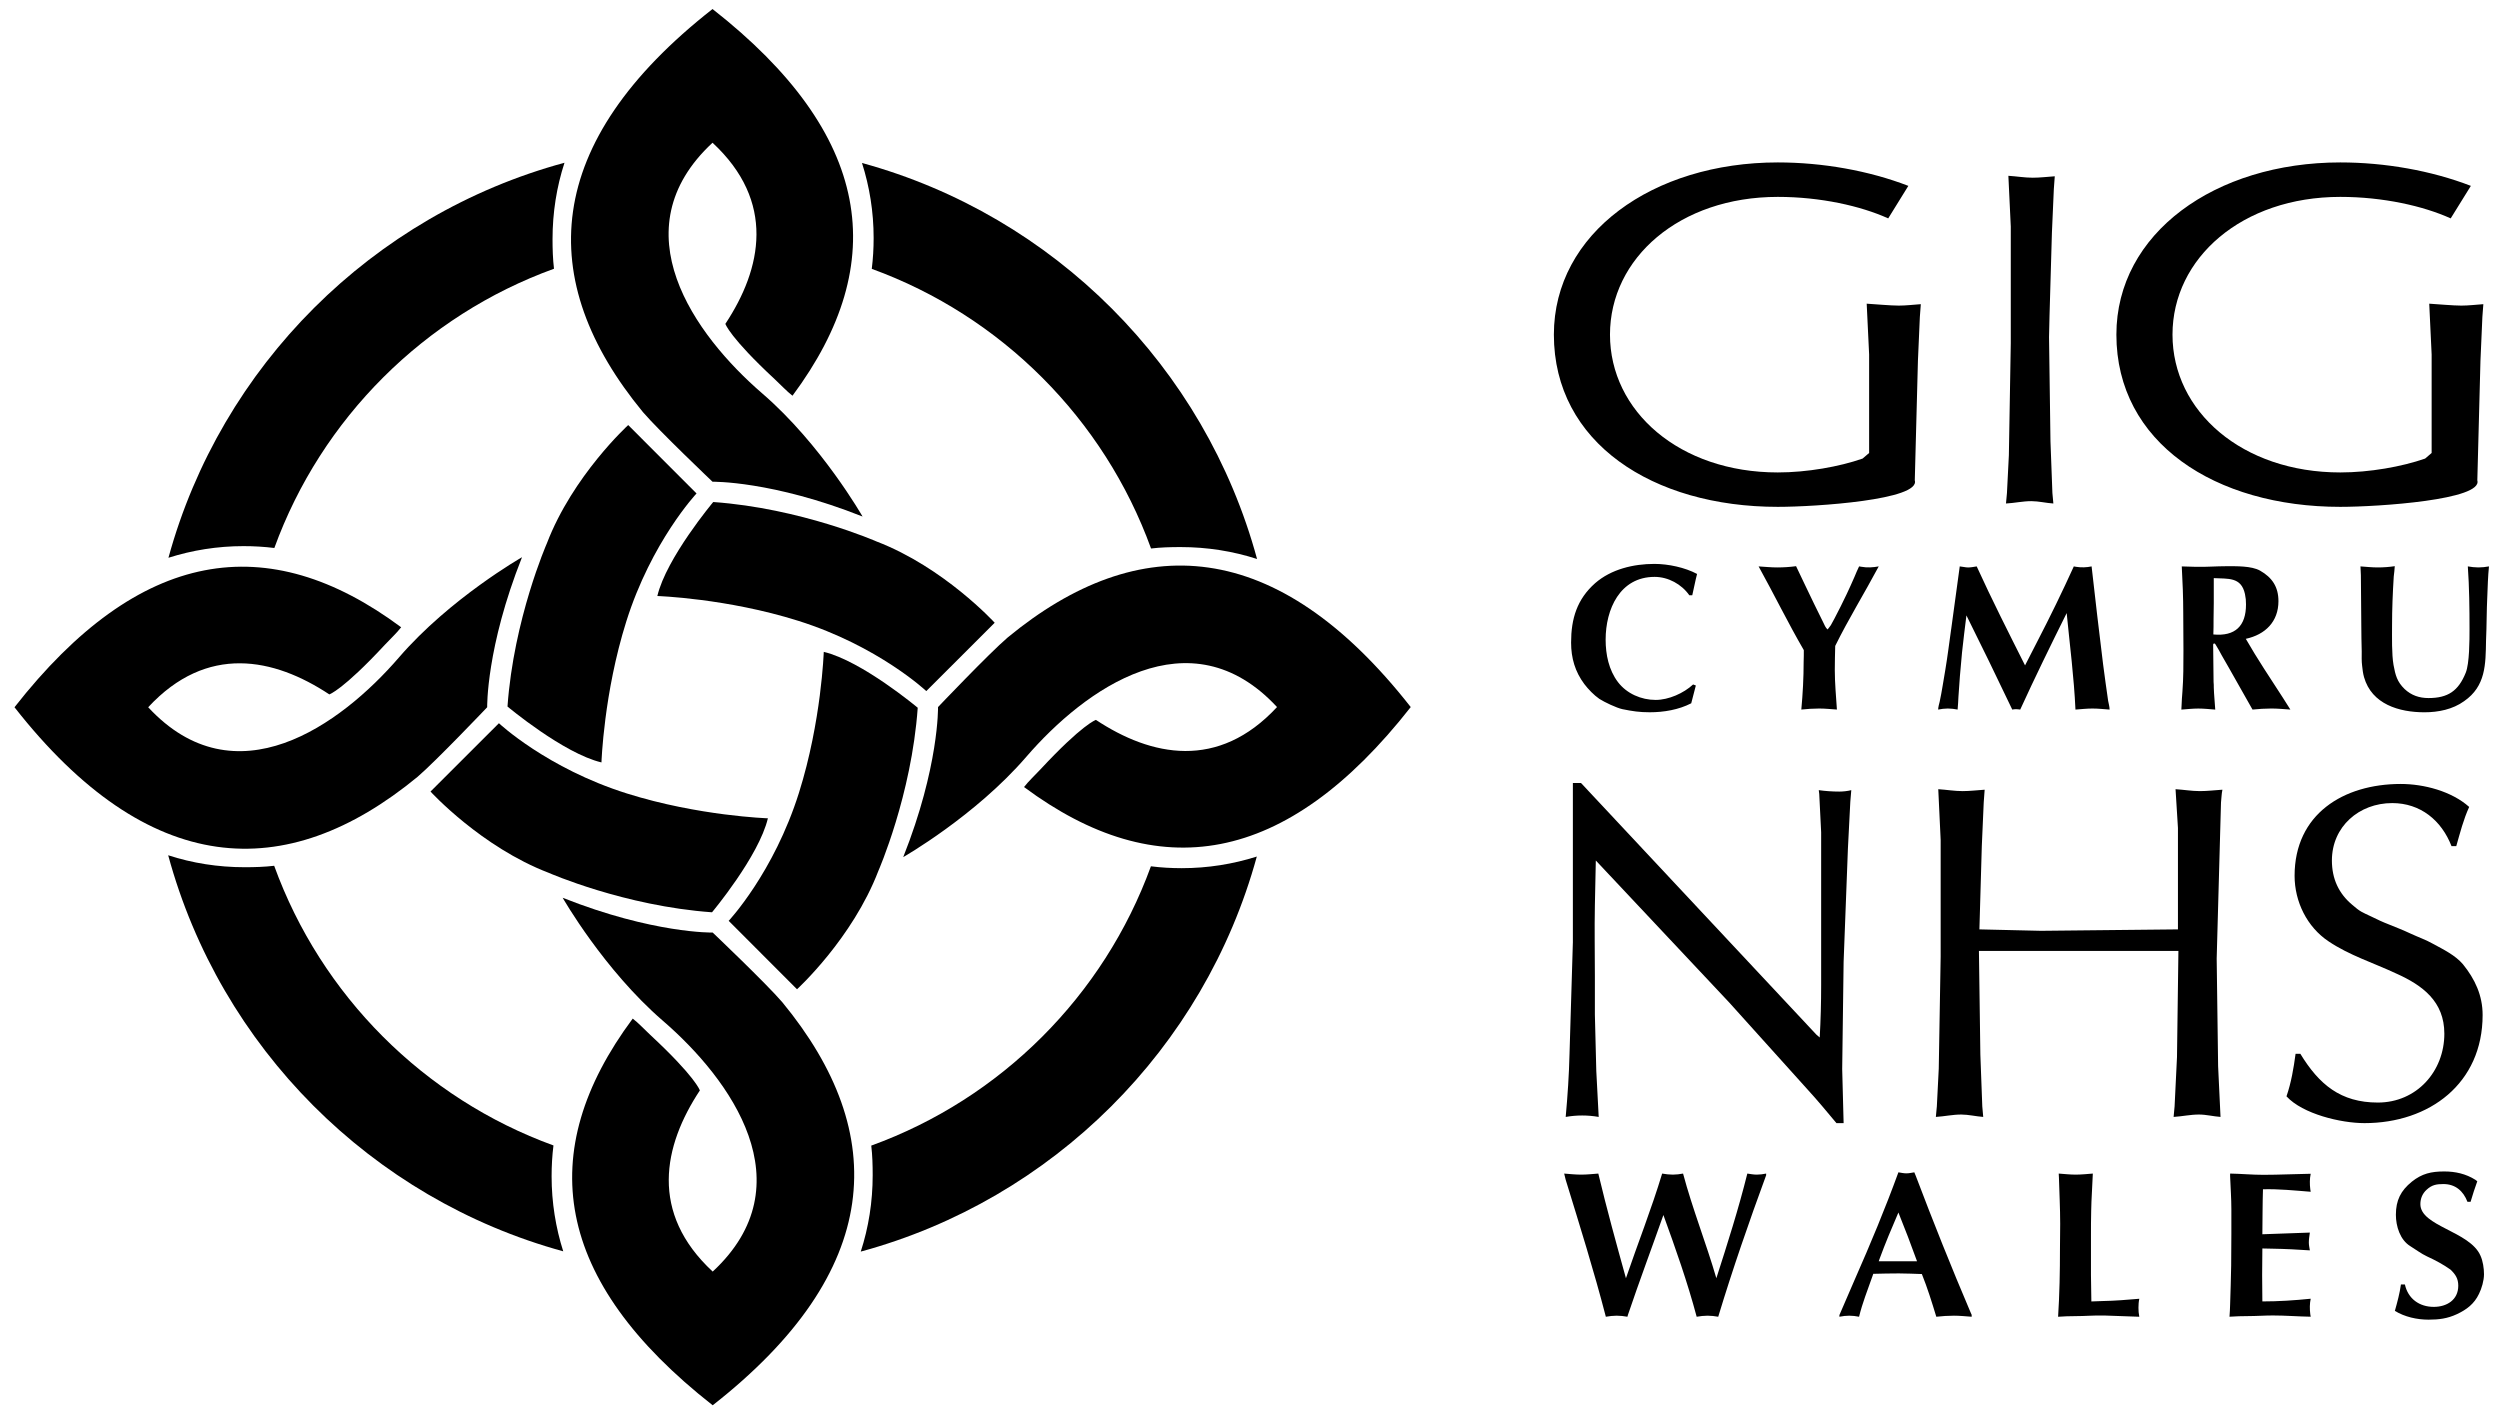 <?xml version="1.0" encoding="UTF-8"?>
<svg id="Layer_1" xmlns="http://www.w3.org/2000/svg" version="1.1" viewBox="0 0 193.553 109.448">
  <!-- Generator: Adobe Illustrator 29.0.1, SVG Export Plug-In . SVG Version: 2.1.0 Build 192)  -->
  <g>
    <path d="M131.294,53.072l-.357,1.378c-.973.501-2.123.695-3.209.695-.809,0-1.328-.08-2.122-.241-.454-.099-1.377-.536-1.782-.795-.422-.292-.859-.746-1.166-1.15-.713-.956-1.022-2.008-1.022-3.209,0-1.847.454-3.353,1.864-4.602,1.248-1.084,2.965-1.489,4.586-1.489,1.069,0,2.364.275,3.303.777-.145.551-.241,1.103-.372,1.652h-.227c-.599-.859-1.636-1.424-2.687-1.424-2.692,0-3.793,2.51-3.793,4.86,0,1.151.243,2.349.956,3.288.68.891,1.798,1.378,2.916,1.378,1.005,0,2.173-.519,2.9-1.197l.212.08ZM137.613,43.932c-.486,0-.971-.049-1.459-.08,1.217,2.202,2.285,4.392,3.499,6.481,0,.307,0,.601-.013.908,0,1.231-.066,2.462-.18,3.694.454-.048.908-.08,1.377-.08.454,0,.925.048,1.379.08-.066-1.021-.164-2.043-.164-3.064,0-.615.017-1.248.032-1.863,1.022-2.074,2.236-4.034,3.37-6.157-.436.08-.89.113-1.328.031-.066-.016-.13-.016-.193-.031-.131.276-.245.534-.357.811-.196.437-.389.89-.601,1.328-.307.632-.616,1.28-.956,1.912-.082.162-.179.341-.275.502-.017.017-.261.372-.261.323-.144-.128-.241-.355-.323-.533-.226-.47-.47-.939-.695-1.41-.245-.502-.488-1.005-.732-1.523-.226-.471-.453-.957-.68-1.427-.47.065-.956.097-1.442.097M151.061,48.712c-.148,1.053-.278,2.108-.454,3.16-.147.828-.261,1.654-.437,2.463-.034.114-.116.438-.116.601.243-.048.503-.082.746-.082.261,0,.519.034.761.082.032-.341.048-.664.065-1.005.032-.534.08-1.053.113-1.589.049-.615.114-1.214.164-1.831.097-.953.226-1.909.34-2.866.761,1.571,1.557,3.127,2.301,4.698l1.248,2.594c.211-.048.405-.032.616,0,1.149-2.513,2.364-4.991,3.597-7.471.243,2.497.567,4.974.68,7.471.438-.032.876-.082,1.313-.082.438,0,.891.049,1.33.082,0-.228-.082-.486-.114-.681-.128-.94-.275-1.881-.389-2.82-.307-2.528-.613-5.055-.891-7.584-.389.082-.794.097-1.198.032-.065-.017-.114-.017-.179-.032-.891,1.961-1.831,3.891-2.82,5.8l-.955,1.864c-1.28-2.544-2.559-5.07-3.743-7.664-.21.032-.438.082-.664.082-.211,0-.437-.066-.649-.082l-.663,4.861ZM171.393,44.759c1.103.065,2.123-.113,2.415,1.232.065.341.08.471.08.811,0,1.668-.842,2.477-2.528,2.318.016-.392.016-.78.016-1.169,0-.422.017-.843.017-1.263v-1.929ZM172.513,51.614l1.879,3.322c.484-.049.97-.082,1.456-.082s.99.049,1.476.082l-.585-.923c-.973-1.507-1.975-2.999-2.866-4.554,1.506-.326,2.527-1.328,2.527-2.917,0-1.101-.486-1.831-1.425-2.364-.664-.372-1.848-.341-2.61-.341-.777,0-1.555.065-2.333.048l-1.117-.032c.065,1.201.114,2.383.114,3.581,0,.973.016,1.961.016,2.934,0,1.067,0,2.139-.08,3.192-.034.357-.049.712-.066,1.069l-.016.309c.437-.032.874-.082,1.313-.082.437,0,.874.049,1.311.082-.032-.567-.097-1.135-.113-1.703,0-.144,0-.29-.017-.437,0-.955-.032-1.927-.032-2.883,0-.097.082-.097.082-.097.08.016.065.032.114.097.162.258.323.551.47.826l.503.876ZM192.568,46.217c.032-.794.051-1.586.131-2.366-.259.048-.536.08-.811.08-.274,0-.551-.032-.826-.08.114,1.621.131,3.257.131,4.877,0,.795,0,2.641-.293,3.356-.568,1.41-1.377,1.96-2.883,1.96-.715,0-1.33-.21-1.848-.697-.584-.568-.713-1.07-.859-1.864-.147-.842-.114-2.171-.114-3.062,0-1.263.051-2.511.131-3.79.032-.261.065-.536.079-.797-.436.065-.873.097-1.313.097-.453,0-.888-.048-1.342-.08,0,.228.031.454.031.681,0,.615.016,1.246.016,1.864,0,.68.017,1.362.017,2.025,0,.681.017,1.345.032,2.011,0,.372-.016.761.032,1.117.032.293.065.584.147.876.601,2.105,2.723,2.721,4.681,2.721,1.072,0,2.188-.226,3.065-.859,1.685-1.166,1.668-2.852,1.7-4.699.017-.582.049-1.182.049-1.781,0-.534.031-1.07.047-1.589"/>
    <g>
      <path d="M125.994,101.944c-.258-.048-.551-.082-.826-.082-.275,0-.567.034-.842.082-.923-3.564-2.026-7.083-3.112-10.615l-.114-.47c.437.034.874.082,1.313.082.437,0,.891-.048,1.33-.082.649,2.723,1.393,5.413,2.139,8.103.923-2.707,1.977-5.363,2.803-8.103.275.048.551.082.826.082.259,0,.534-.034.794-.082.73,2.739,1.784,5.379,2.577,8.103.859-2.675,1.717-5.363,2.398-8.103.241.034.485.082.729.082.241,0,.502-.034.728-.082v.13c-1.328,3.614-2.591,7.26-3.71,10.955-.259-.048-.551-.082-.826-.082s-.567.034-.843.082c-.712-2.673-1.635-5.284-2.576-7.876-.908,2.576-1.864,5.121-2.739,7.714l-.048.162Z"/>
      <path d="M145.454,97.648h2.965c-.453-1.263-.94-2.527-1.442-3.774-.519,1.198-1.021,2.397-1.473,3.628l-.049.147ZM142.409,101.813l1.198-2.772c1.2-2.721,2.349-5.476,3.37-8.279.212.032.405.08.616.08.21,0,.405-.048.615-.08l.114.276c1.345,3.547,2.755,7.081,4.247,10.579l.08.18v.147c-.455-.034-.925-.082-1.376-.082-.455,0-.908.032-1.362.082-.341-1.119-.682-2.221-1.118-3.306-.602-.017-1.183-.049-1.784-.049-.665,0-1.311.016-1.977.032l-.08.227c-.357,1.019-.76,2.025-1.021,3.096-.243-.049-.503-.082-.761-.082-.244,0-.519.032-.761.082v-.131Z"/>
      <path d="M159.388,90.859c.437.032.874.082,1.313.082.437,0,.891-.049,1.328-.082-.032.971-.113,1.929-.127,2.902-.017.633-.017,1.263-.017,1.895v3.064c0,.68.031,1.361.031,2.04l.874-.032c.956-.016,1.896-.096,2.837-.176-.049.226-.065.469-.065.695,0,.228.016.47.065.698l-2.738-.097c-.746-.017-1.475.049-2.205.049-.453,0-.891.016-1.344.048.113-1.751.145-3.501.145-5.252,0-.647.017-1.296.017-1.943,0-1.2-.065-2.383-.097-3.581l-.017-.309Z"/>
      <path d="M172.658,90.859c.859.016,1.717.097,2.577.097,1.217,0,2.446-.065,3.662-.082-.082.391-.082.797-.032,1.201.016.063.016.128.032.193-1.231-.096-2.463-.226-3.695-.193-.014.565-.031,1.117-.031,1.685,0,.599-.016,1.198-.016,1.798l3.677-.13c-.034.261-.079.503-.079.764,0,.209.045.403.079.613-.956-.065-1.91-.114-2.883-.13-.259,0-.536-.017-.794-.017,0,.682-.017,1.377-.017,2.06,0,.68.017,1.361.017,2.04,1.248,0,2.494-.082,3.742-.209-.082.388-.082.794-.032,1.197.016.066.016.131.032.196-.971-.016-1.96-.097-2.933-.097-.633,0-1.28.049-1.912.049-.486,0-.956.016-1.442.048.032-.309.032-.616.048-.924.032-1.005.065-2.011.082-3.031,0-.811.015-1.637.015-2.463v-1.895c0-.843-.065-1.717-.097-2.56v-.212Z"/>
      <path d="M191.034,93.048c-.323-.845-.94-1.377-1.864-1.377-.534,0-.891.063-1.296.437-.323.292-.486.68-.486,1.118,0,1.717,3.824,2.09,4.651,3.986.193.42.275.988.275,1.442,0,.486-.178,1.1-.389,1.521-.372.78-.956,1.217-1.717,1.573-.729.34-1.394.422-2.187.422-.891,0-1.848-.213-2.608-.68.193-.682.372-1.348.47-2.043h.307c.243,1.103,1.117,1.733,2.236,1.733,1.002,0,1.896-.534,1.896-1.636,0-.551-.212-.876-.601-1.248-.567-.405-1.182-.73-1.815-1.021-.454-.211-.876-.536-1.296-.794-.794-.486-1.118-1.54-1.118-2.432,0-1.117.374-1.861,1.231-2.559.794-.633,1.506-.794,2.511-.794.859,0,1.669.178,2.415.647.049.049.099.065.145.114-.193.519-.357,1.053-.519,1.589h-.243Z"/>
    </g>
    <g>
      <path d="M13.042,43.183c1.831-.582,3.783-.901,5.807-.901.811,0,1.604.047,2.391.144,3.642-10.025,11.621-17.986,21.651-21.62-.09-.751-.113-1.519-.113-2.294,0-2.063.32-4.052.926-5.912-14.87,4.034-26.595,15.728-30.663,30.583"/>
      <path d="M43.606,96.879c-.582-1.831-.9-3.783-.9-5.807,0-.809.045-1.604.144-2.39-10.026-3.642-17.988-11.622-21.623-21.652-.751.089-1.518.111-2.291.111-2.066,0-4.054-.319-5.915-.925,4.037,14.87,15.728,26.595,30.584,30.663"/>
      <path d="M97.302,66.315c-1.83.582-3.783.9-5.807.9-.811,0-1.607-.045-2.39-.145-3.645,10.027-11.623,17.991-21.651,21.624.089.751.11,1.518.11,2.291,0,2.066-.319,4.054-.923,5.915,14.869-4.034,26.593-15.728,30.662-30.584"/>
      <path d="M66.737,12.619c.584,1.829.901,3.783.901,5.806,0,.811-.047,1.606-.144,2.391,10.025,3.643,17.986,11.621,21.621,21.649.75-.09,1.517-.11,2.293-.11,2.064,0,4.051.32,5.915.923-4.037-14.869-15.731-26.593-30.586-30.66"/>
    </g>
  </g>
  <g>
    <path d="M158.639,26.13l.111,8.038.149,4.0.075.814c-.557-.035-1.149-.182-1.705-.182-.665,0-1.296.147-1.964.182.039-.258.039-.554.076-.814l.148-2.926.148-8.668v-9.036l-.186-3.927c.63.038,1.259.148,1.889.148.556,0,1.148-.073,1.703-.11-.037.331-.037.665-.073 1l-.148,3.368-.186,6.446-.038,1.667Z"/>
    <path d="M148.246,37.191c.446,1.503-7.635,2.05-10.608,2.05-9.683,0-17.335-4.962-17.335-13.334,0-7.852,7.652-13.332,17.335-13.332,3.449,0,7.037.63,10.108,1.815l-1.558,2.518c-2.128-.962-5.244-1.665-8.55-1.665-7.605,0-12.991,4.74-12.991,10.665,0,5.929,5.386,10.669,12.991,10.669,2.266,0,4.771-.446,6.566-1.074l.506-.433v-7.631l-.188-3.928c.63.038,1.855.149,2.487.149.556,0,1.148-.073,1.703-.111-.037.333-.037.665-.075 1l-.148,3.373-.244,9.27Z"/>
    <path d="M191.797,37.191c.446,1.503-7.635,2.05-10.608,2.05-9.683,0-17.336-4.962-17.336-13.334,0-7.852,7.653-13.332,17.336-13.332,3.446,0,7.036.63,10.108,1.815l-1.561,2.518c-2.125-.962-5.241-1.665-8.547-1.665-7.607,0-12.992,4.74-12.992,10.665,0,5.929,5.386,10.669,12.992,10.669,2.266,0,4.768-.446,6.566-1.074l.505-.433v-7.631l-.186-3.928c.63.038,1.855.149,2.487.149.556,0,1.148-.073,1.703-.111-.038.333-.038.665-.076 1l-.148,3.373-.243,9.27Z"/>
  </g>
  <g>
    <path d="M121.774,72.992v-12.371h.63l18.223,19.482.258.221c.075-1.335.111-2.704.111-4.037v-11.852l-.148-2.965-.037-.295c.519.073,1.073.11,1.592.11.296,0,.629-.037.926-.11-.037.295-.037.592-.075.89l-.186,3.629-.333,8.777-.11,8.297.11,4.185h-.556c-.74-.89-1.48-1.779-2.259-2.629l-6.037-6.704-10.333-10.999-.073,3.481c-.037,1.851,0,3.666,0,5.48v2.964l.11,4.371.186,3.557c-.852-.149-1.703-.149-2.555,0,.147-1.63.259-3.261.296-4.89l.258-8.593Z"/>
    <path d="M153.211,73.621l.111,8.037.149,4.0.072.816c-.556-.039-1.146-.185-1.702-.185-.667,0-1.296.145-1.964.185.037-.261.037-.558.076-.816l.148-2.926.147-8.665v-9.039l-.185-3.927c.63.039,1.259.148,1.889.148.556,0,1.148-.073,1.703-.109-.037.331-.037.664-.073.998l-.148,3.37-.186,6.446,4.778.111,10.593-.111v-7.853l-.186-3c.629.039,1.26.148,1.889.148.592,0,1.149-.073,1.741-.109-.073.331-.073.664-.111.998l-.334,12.075.111,8.334.186,3.927c-.556-.039-1.111-.185-1.667-.185-.668,0-1.297.145-1.964.185.037-.261.037-.558.075-.816l.186-3.815.11-8.221h-15.446Z"/>
    <path d="M178.095,81.585c1.445,2.37,3.112,3.776,6.001,3.776,2.999,0,5.148-2.407,5.148-5.332,0-2.481-1.667-3.741-3.742-4.665-1.74-.816-3.631-1.409-5.221-2.483-1.668-1.111-2.631-3.075-2.631-5.074,0-4.777,3.779-7.112,8.221-7.112,1.779,0,3.928.557,5.297,1.779-.443.962-.704,1.999-1,3.034h-.369c-.778-1.998-2.407-3.332-4.592-3.332-2.558,0-4.668,1.815-4.668,4.445,0,1.406.519,2.556,1.593,3.446.592.519.742.556,1.445.887.444.223.926.446,1.406.63.556.223,1.112.443,1.667.704.556.259,1.187.481,1.706.777.814.444,1.738.89,2.332,1.593.928,1.149,1.52,2.408,1.52,3.925,0,5.297-4.114,8.371-9.149,8.371-1.815,0-4.78-.704-6.036-2.074.369-1.073.554-2.184.704-3.295h.369Z"/>
  </g>
  <g>
    <path d="M31.059,48.564c-10.343-7.685-20.28-6.13-29.937,6.192,10.353,13.208,20.997,13.793,31.206,5.387,1.452-1.244,5.39-5.387,5.39-5.387,0,0-.086-4.609,2.697-11.616,0,0-5.576,3.182-9.523,7.756-4.548,5.269-12.678,11.127-19.419,3.86,4.55-4.908,9.734-3.832,14.023-.995,0,0,1.035-.324,4.293-3.832.47-.506.915-.905,1.269-1.365"/>
    <path d="M53.927,38.205s-3.49,3.711-5.441,9.917c-1.743,5.537-1.92,10.906-1.92,10.906-2.943-.697-7.275-4.327-7.275-4.327.481-6.786,3.048-12.632,3.048-12.632,2.006-5.242,6.298-9.16,6.298-9.16l5.29,5.296Z"/>
    <path d="M71.714,53.505s-3.711-3.49-9.916-5.442c-5.537-1.743-10.906-1.919-10.906-1.919.695-2.943,4.327-7.277,4.327-7.277,6.786.482,12.632,3.05,12.632,3.05,5.241,2.006,9.159,6.297,9.159,6.297l-5.296,5.291Z"/>
    <path d="M61.356,30.637c7.687-10.345,6.13-20.28-6.191-29.938-13.21,10.354-13.795,20.998-5.389,31.206,1.244,1.452,5.389,5.392,5.389,5.392,0,0,4.608-.087,11.615,2.694,0,0-3.182-5.575-7.756-9.523-5.27-4.546-11.127-12.678-3.859-19.417,4.907,4.55,3.832,9.734.994,14.022,0,0,.324,1.038,3.831,4.295.508.471.905.914,1.366,1.27"/>
    <path d="M79.283,60.934c10.345,7.684,20.28,6.129,29.938-6.192-10.354-13.208-20.997-13.795-31.206-5.387-1.452,1.244-5.392,5.387-5.392,5.387,0,0,.087,4.606-2.694,11.616,0,0,5.575-3.182,9.523-7.759,4.546-5.267,12.678-11.126,19.417-3.858-4.55,4.908-9.734,3.832-14.022.994,0,0-1.036.324-4.296,3.832-.47.506-.914.905-1.269,1.366"/>
    <path d="M56.416,71.292s3.49-3.712,5.442-9.917c1.741-5.537,1.919-10.906,1.919-10.906,2.941.697,7.275,4.326,7.275,4.326-.482,6.787-3.048,12.632-3.048,12.632-2.006,5.242-6.298,9.163-6.298,9.163l-5.29-5.297Z"/>
    <path d="M38.628,55.993s3.711,3.49,9.917,5.442c5.535,1.741,10.906,1.919,10.906,1.919-.697,2.941-4.326,7.277-4.326,7.277-6.787-.484-12.632-3.051-12.632-3.051-5.244-2.005-9.162-6.297-9.162-6.297l5.296-5.29Z"/>
    <path d="M48.986,78.861c-7.686,10.342-6.129,20.28,6.192,29.938,13.208-10.354,13.795-20.998,5.389-31.206-1.244-1.452-5.389-5.393-5.389-5.393,0,0-4.608.087-11.616-2.694,0,0,3.182,5.573,7.757,9.521,5.27,4.548,11.127,12.679,3.859,19.42-4.908-4.55-3.832-9.734-.994-14.025,0,0-.324-1.035-3.832-4.293-.506-.47-.905-.915-1.366-1.269"/>
  </g>
</svg>